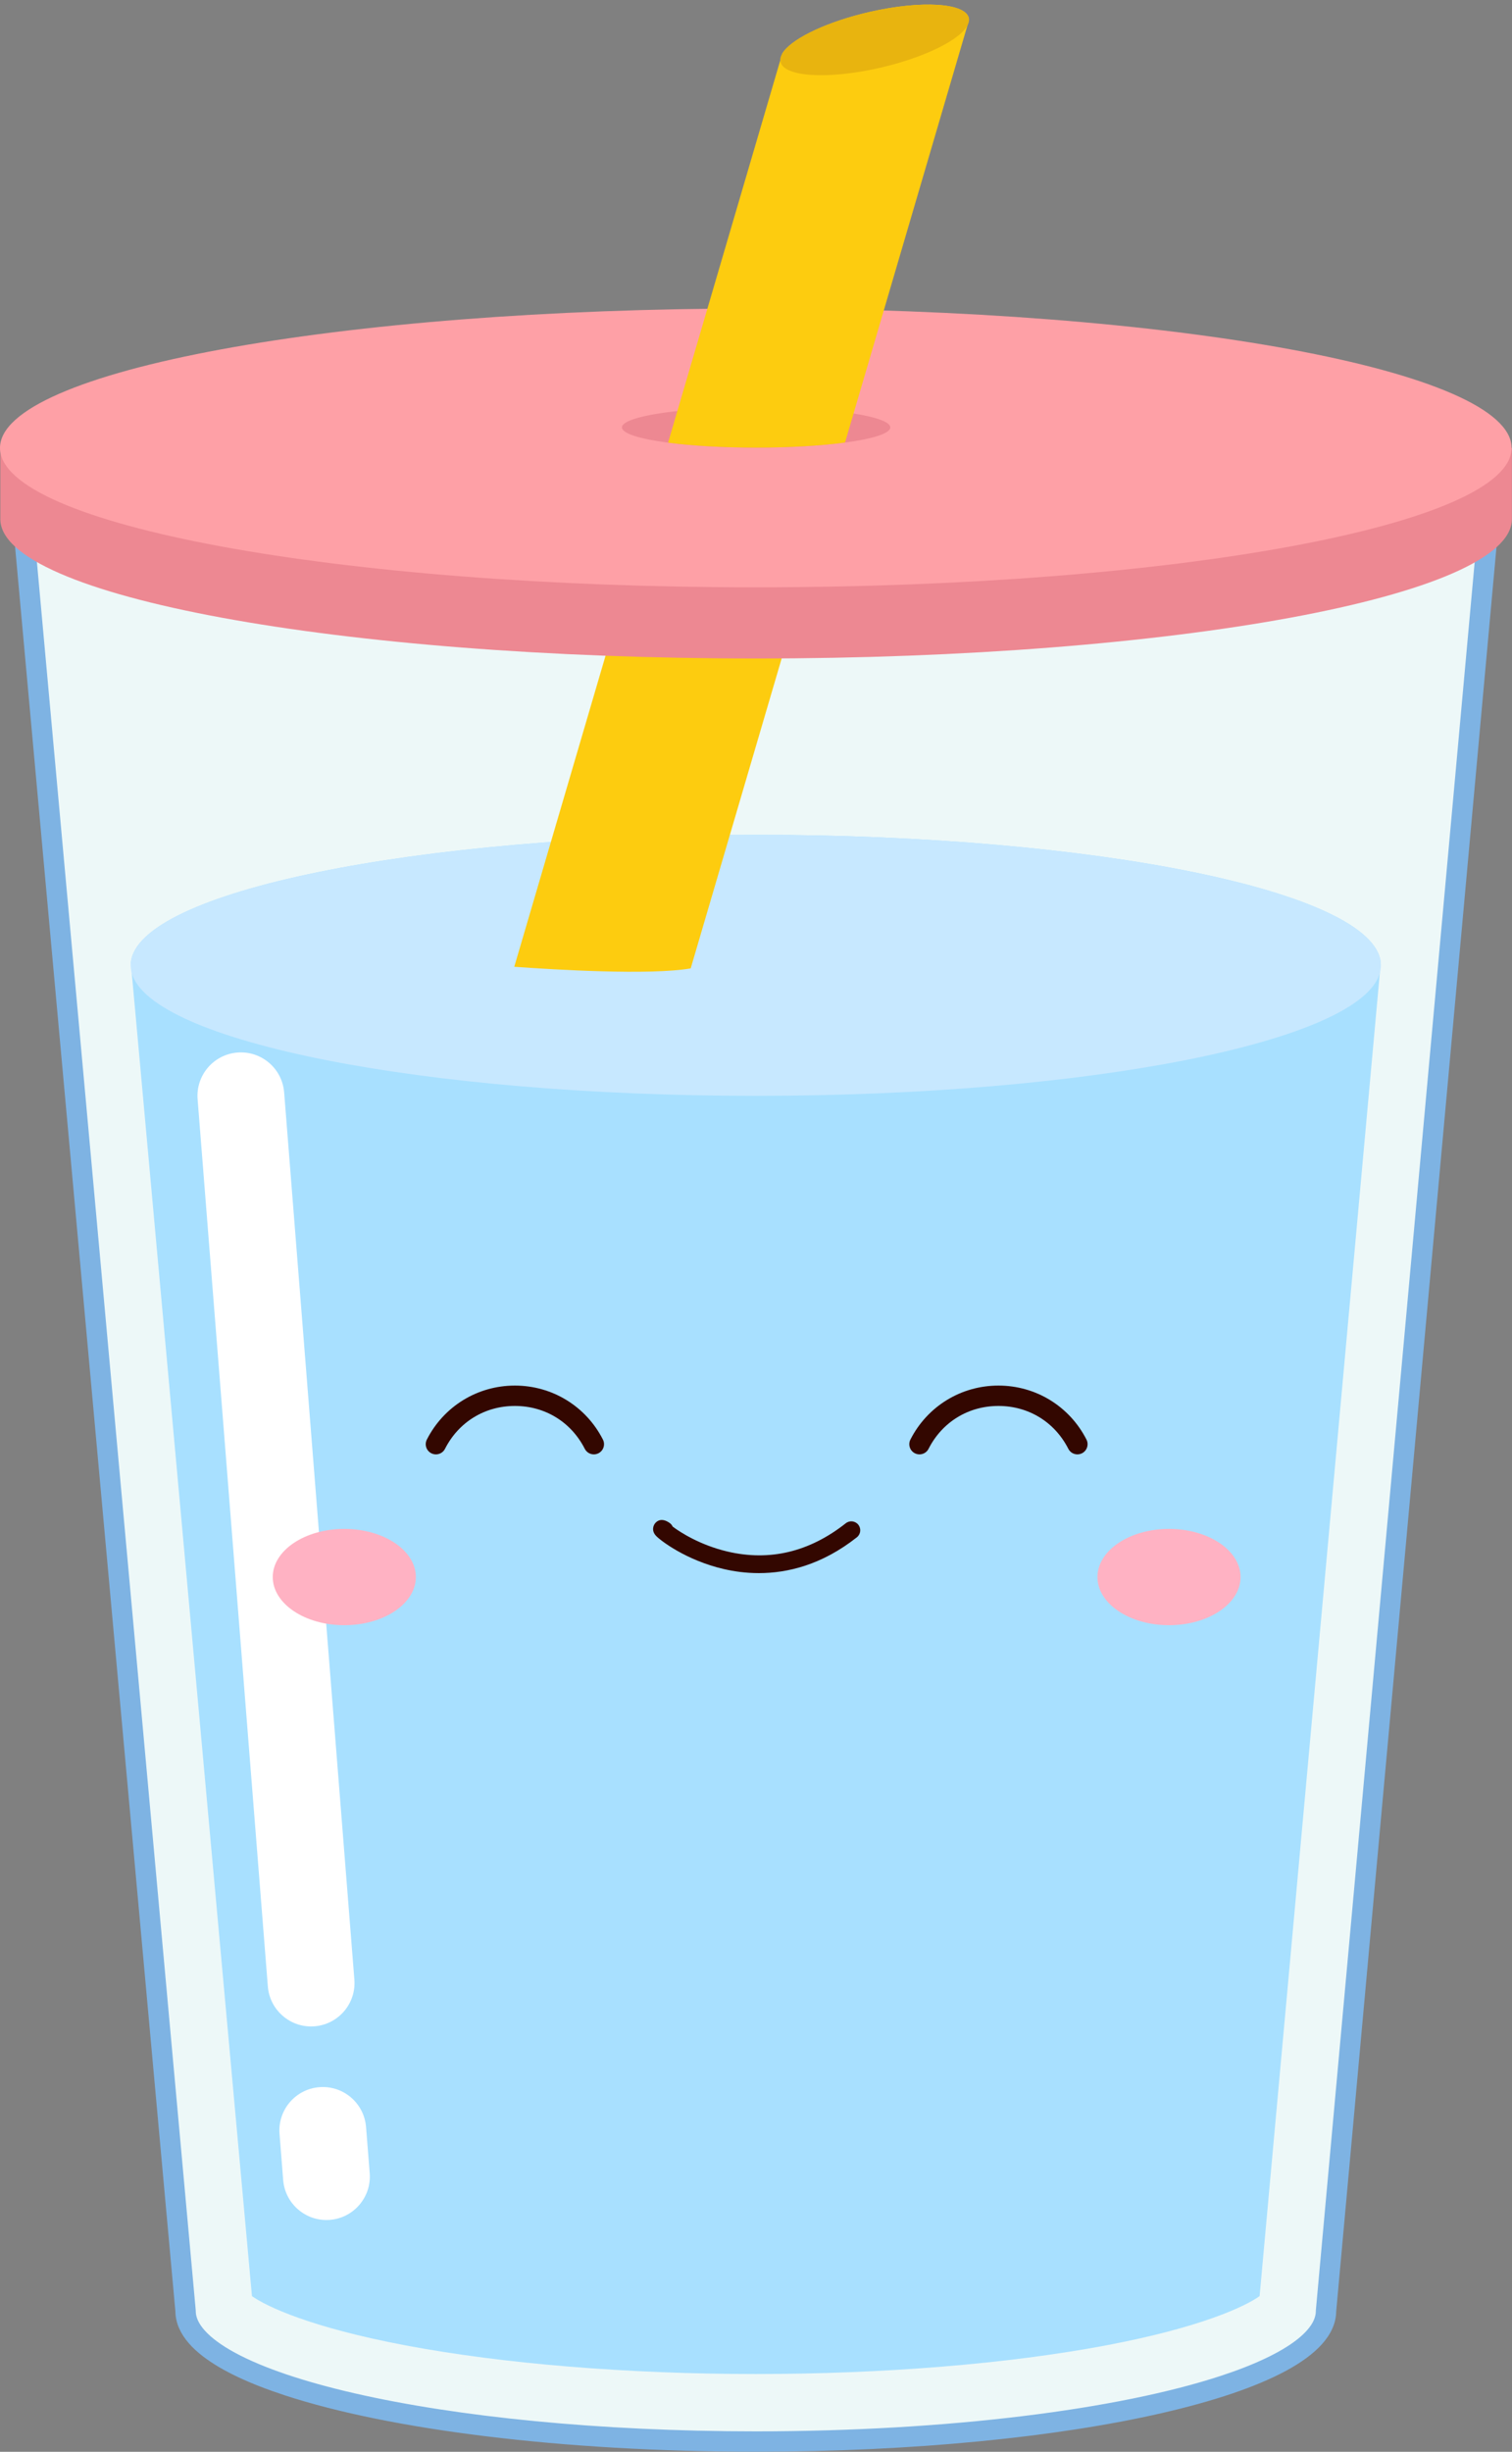 <?xml version="1.0" encoding="UTF-8"?><svg xmlns="http://www.w3.org/2000/svg" xmlns:xlink="http://www.w3.org/1999/xlink" height="962.6" preserveAspectRatio="xMidYMid meet" version="1.0" viewBox="0.0 -1.8 594.1 962.6" width="594.1" zoomAndPan="magnify"><rect x="0.0" y="-1.8" width="594.1" height="962.6" fill="#808080" stroke="none"/><defs><clipPath id="a"><path d="M 4 193 L 590 193 L 590 960.77 L 4 960.77 Z M 4 193"/></clipPath><clipPath id="b"><path d="M 0 147 L 594.07 147 L 594.07 257 L 0 257 Z M 0 147"/></clipPath></defs><g><g><path d="M 296.969 956.77 C 173.23 956.77 72.918 933.828 72.918 905.527 L 8.324 195.047 C 8.23 194.508 8.176 193.969 8.176 193.426 C 8.176 165.125 137.473 142.184 296.969 142.184 C 456.465 142.184 585.762 165.125 585.762 193.426 C 585.762 193.969 585.711 194.508 585.617 195.047 L 521.02 905.527 C 521.02 933.828 420.711 956.77 296.969 956.77" fill="#edf8f8"/></g><g clip-path="url(#a)"><path d="M 4.191 193.789 L 68.934 905.891 L 72.918 905.527 L 68.918 905.527 C 68.918 907.891 69.453 910.219 70.418 912.391 C 72.246 916.477 75.48 920.043 79.75 923.332 C 87.242 929.074 98.094 934.094 111.844 938.613 C 132.461 945.367 159.602 950.883 191.18 954.738 C 222.758 958.59 258.754 960.77 296.969 960.77 C 359.094 960.766 415.324 955.023 456.289 945.66 C 476.781 940.965 493.449 935.398 505.316 928.992 C 511.25 925.777 516.008 922.355 519.449 918.523 C 521.164 916.602 522.551 914.566 523.52 912.391 C 524.488 910.219 525.023 907.891 525.02 905.527 L 521.02 905.527 L 525.004 905.891 L 589.746 193.789 L 581.781 193.066 L 517.02 905.348 L 517.02 905.527 C 517.02 906.703 516.77 907.871 516.207 909.145 C 515.168 911.516 512.91 914.234 509.312 916.992 C 503.035 921.836 492.844 926.684 479.602 931.012 C 459.73 937.531 432.996 942.992 401.789 946.797 C 370.578 950.605 334.883 952.77 296.969 952.77 C 235.355 952.773 179.559 947.043 139.434 937.863 C 119.383 933.285 103.238 927.809 92.43 921.953 C 87.023 919.039 82.98 916.023 80.453 913.188 C 79.184 911.77 78.293 910.41 77.73 909.145 C 77.168 907.871 76.922 906.703 76.918 905.527 L 76.918 905.348 L 12.16 193.066 L 4.191 193.789" fill="#7eb3e3"/></g><g><path d="M 542.535 376.207 L 542.172 380.172 L 494.93 899.68 C 489.277 903.715 471.934 911.969 434.551 919.027 C 396.156 926.273 347.289 930.266 296.965 930.266 C 246.648 930.266 197.785 926.273 159.379 919.027 C 121.996 911.969 104.664 903.715 99 899.68 L 51.77 380.207 L 51.406 376.172 C 54.012 348.348 162.965 325.953 296.965 325.953 C 431.035 325.953 540.008 348.367 542.535 376.207" fill="#a8e0ff"/></g><g><path d="M 585.762 193.426 L 581.762 193.426 C 581.758 194.426 581.496 195.449 580.801 196.68 C 580.148 197.824 579.09 199.113 577.582 200.461 C 574.762 203 570.379 205.703 564.629 208.324 C 554.57 212.93 540.379 217.324 522.922 221.242 C 496.727 227.137 463.164 232 424.699 235.383 C 386.234 238.766 342.855 240.672 296.969 240.672 C 217.418 240.672 145.387 234.941 93.461 225.723 C 80.48 223.422 68.762 220.902 58.512 218.211 C 43.148 214.18 31.062 209.723 23.141 205.191 C 19.18 202.938 16.285 200.664 14.535 198.621 C 13.656 197.602 13.059 196.648 12.695 195.793 C 12.328 194.934 12.176 194.18 12.176 193.426 C 12.18 192.43 12.441 191.406 13.137 190.176 C 13.789 189.031 14.848 187.742 16.355 186.395 C 19.18 183.855 23.562 181.152 29.309 178.531 C 39.367 173.926 53.562 169.531 71.02 165.609 C 97.211 159.719 130.777 154.852 169.238 151.473 C 207.707 148.09 251.082 146.184 296.969 146.184 C 376.52 146.18 448.551 151.914 500.48 161.133 C 513.457 163.434 525.176 165.953 535.426 168.645 C 550.793 172.676 562.875 177.133 570.797 181.664 C 574.758 183.914 577.652 186.188 579.406 188.234 C 580.285 189.254 580.879 190.207 581.246 191.062 C 581.609 191.922 581.762 192.676 581.762 193.426 L 589.762 193.426 C 589.77 190.887 589.02 188.414 587.742 186.199 C 586.547 184.113 584.91 182.219 582.922 180.434 C 579.18 177.094 574.172 174.102 567.957 171.254 C 557.086 166.289 542.477 161.812 524.676 157.805 C 497.984 151.805 464.133 146.91 425.398 143.504 C 386.672 140.098 343.078 138.184 296.969 138.184 C 217.023 138.188 144.656 143.926 92.062 153.254 C 78.91 155.59 66.992 158.148 56.48 160.906 C 40.711 165.059 28.133 169.617 19.176 174.715 C 14.699 177.277 11.105 179.969 8.473 183.012 C 7.16 184.535 6.094 186.16 5.344 187.906 C 4.59 189.652 4.172 191.527 4.176 193.426 C 4.172 195.965 4.922 198.438 6.195 200.652 C 7.391 202.738 9.027 204.637 11.02 206.422 C 14.758 209.762 19.766 212.754 25.98 215.602 C 36.855 220.566 51.461 225.043 69.262 229.051 C 95.957 235.051 129.809 239.945 168.539 243.352 C 207.266 246.758 250.859 248.672 296.969 248.672 C 376.914 248.668 449.281 242.93 501.879 233.602 C 515.027 231.266 526.945 228.707 537.457 225.945 C 553.23 221.797 565.809 217.238 574.762 212.141 C 579.238 209.578 582.836 206.887 585.469 203.84 C 586.777 202.316 587.848 200.695 588.598 198.945 C 589.348 197.203 589.766 195.328 589.762 193.426 L 585.762 193.426" fill="#7eb3e3"/></g><g><path d="M 542.582 377.195 C 542.582 378.191 542.449 379.184 542.176 380.172 C 534.797 407.086 427.844 428.438 296.969 428.438 C 166.168 428.438 59.238 407.102 51.773 380.207 C 51.496 379.211 51.355 378.203 51.355 377.195 C 51.355 376.852 51.375 376.516 51.41 376.172 C 54.016 348.348 162.969 325.953 296.969 325.953 C 431.039 325.953 540.012 348.367 542.539 376.207 C 542.566 376.531 542.582 376.867 542.582 377.195" fill="#c7e8ff"/></g><g><path d="M 128.246 869.797 C 119.438 869.797 111.973 863.023 111.266 854.09 L 109.832 835.988 C 109.086 826.602 116.094 818.387 125.484 817.645 C 134.875 816.898 143.086 823.906 143.832 833.297 L 145.266 851.398 C 146.008 860.785 139 869 129.613 869.746 C 129.152 869.781 128.699 869.797 128.246 869.797" fill="#fff"/></g><g><path d="M 122.227 793.805 C 113.418 793.805 105.949 787.027 105.242 778.094 L 77.645 429.785 C 76.902 420.395 83.91 412.184 93.297 411.438 C 102.688 410.691 110.902 417.703 111.645 427.09 L 139.242 775.402 C 139.988 784.789 132.98 793.004 123.59 793.746 C 123.133 793.785 122.676 793.805 122.227 793.805" fill="#fff"/></g><g><path d="M 298.176 615.824 C 293.059 615.824 288.398 615.156 284.383 614.223 C 269.496 610.766 259.508 602.996 257.836 601.258 C 255.867 599.219 256.672 597.117 257.453 596.199 C 258.254 595.258 260.051 593.996 263.109 596.121 C 263.648 596.496 264.051 596.996 264.305 597.555 C 267.418 599.895 275.215 604.852 285.82 607.348 C 302.41 611.25 318.055 607.516 332.324 596.246 C 333.844 595.047 336.055 595.305 337.254 596.828 C 338.457 598.352 338.199 600.559 336.676 601.762 C 322.98 612.574 309.465 615.824 298.176 615.824" fill="#330700"/></g><g><path d="M 163.398 617.367 C 163.398 627.809 150.812 636.273 135.285 636.273 C 119.762 636.273 107.172 627.809 107.172 617.367 C 107.172 606.93 119.762 598.465 135.285 598.465 C 150.812 598.465 163.398 606.93 163.398 617.367" fill="#ffb2c3"/></g><g><path d="M 487.445 617.371 C 487.445 627.809 474.859 636.273 459.332 636.273 C 443.809 636.273 431.219 627.809 431.219 617.371 C 431.219 606.93 443.809 598.465 459.332 598.465 C 474.859 598.465 487.445 606.93 487.445 617.371" fill="#ffb2c3"/></g><g><path d="M 233.336 569.203 C 231.879 569.203 230.477 568.406 229.77 567.02 C 224.398 556.48 214.137 550.191 202.309 550.191 C 190.484 550.191 180.219 556.48 174.852 567.02 C 173.848 568.988 171.441 569.77 169.469 568.766 C 167.504 567.766 166.719 565.355 167.723 563.387 C 174.383 550.312 187.637 542.191 202.309 542.191 C 216.98 542.191 230.234 550.312 236.898 563.387 C 237.898 565.355 237.117 567.766 235.148 568.766 C 234.566 569.062 233.945 569.203 233.336 569.203" fill="#330700"/></g><g><path d="M 423.336 569.203 C 421.879 569.203 420.477 568.406 419.77 567.02 C 414.398 556.48 404.137 550.191 392.309 550.191 C 380.484 550.191 370.219 556.48 364.852 567.02 C 363.848 568.988 361.438 569.77 359.469 568.766 C 357.504 567.766 356.719 565.355 357.723 563.387 C 364.383 550.312 377.637 542.191 392.309 542.191 C 406.98 542.191 420.234 550.312 426.898 563.387 C 427.898 565.355 427.117 567.766 425.148 568.766 C 424.566 569.062 423.945 569.203 423.336 569.203" fill="#330700"/></g><g><path d="M 332.031 171.949 L 271.395 378.395 C 255.41 381.172 218.035 378.914 202.066 377.766 L 262.5 171.996 C 271.762 173.211 283.855 173.945 297.094 173.945 C 310.5 173.945 322.734 173.191 332.031 171.949" fill="#fdcc0f"/></g><g clip-path="url(#b)"><path d="M 552.48 174.055 C 500.699 158.016 405.711 147.266 297.098 147.266 C 188.484 147.266 93.496 158.016 41.715 174.055 L 0.129 174.055 L 0.129 202.004 C 0.129 232.234 133.086 256.738 297.098 256.738 C 461.109 256.738 594.066 232.234 594.066 202.004 L 594.066 174.055 L 552.48 174.055" fill="#ed8892"/></g><g><path d="M 593.938 174.055 C 593.938 204.285 460.98 228.789 296.969 228.789 C 132.957 228.789 0 204.285 0 174.055 C 0 143.824 132.957 119.316 296.969 119.316 C 460.98 119.316 593.938 143.824 593.938 174.055" fill="#fea0a6"/></g><g><path d="M 349.82 166.004 C 349.82 168.367 342.941 170.496 332.031 171.949 C 322.734 173.191 310.5 173.945 297.094 173.945 C 283.855 173.945 271.762 173.211 262.5 171.996 C 251.391 170.539 244.371 168.395 244.371 166.004 C 244.371 163.363 252.953 161.02 266.148 159.578 C 274.836 158.625 285.535 158.066 297.094 158.066 C 312.176 158.066 325.777 159.02 335.379 160.543 C 344.332 161.965 349.82 163.891 349.82 166.004" fill="#ed8892"/></g><g><path d="M 380.742 6.098 L 380.105 8.254 L 335.379 160.543 L 332.031 171.949 C 322.734 173.191 310.5 173.945 297.094 173.945 C 283.855 173.945 271.762 173.211 262.5 171.996 L 266.148 159.578 L 306.594 21.863 L 307.359 19.234 C 307.559 18.906 307.785 18.566 308.055 18.23 C 312.328 12.801 325.508 6.594 341.656 2.898 C 362.105 -1.785 379.578 -0.664 380.691 5.395 C 380.73 5.621 380.75 5.855 380.742 6.098" fill="#fdcc0f"/></g><g><path d="M 380.742 6.098 C 380.734 6.238 380.723 6.371 380.703 6.52 C 380.629 7.078 380.426 7.66 380.105 8.254 C 379.84 8.754 379.484 9.258 379.055 9.77 C 374.555 15.145 361.551 21.203 345.672 24.84 C 325.223 29.52 307.75 28.402 306.645 22.34 C 306.609 22.188 306.598 22.031 306.594 21.863 C 306.574 21.574 306.598 21.273 306.66 20.969 C 306.77 20.41 307.012 19.832 307.359 19.234 C 307.559 18.906 307.785 18.566 308.055 18.23 C 312.328 12.801 325.508 6.594 341.656 2.898 C 362.105 -1.785 379.578 -0.664 380.691 5.395 C 380.73 5.621 380.75 5.855 380.742 6.098" fill="#e8b40f"/></g></g></svg>